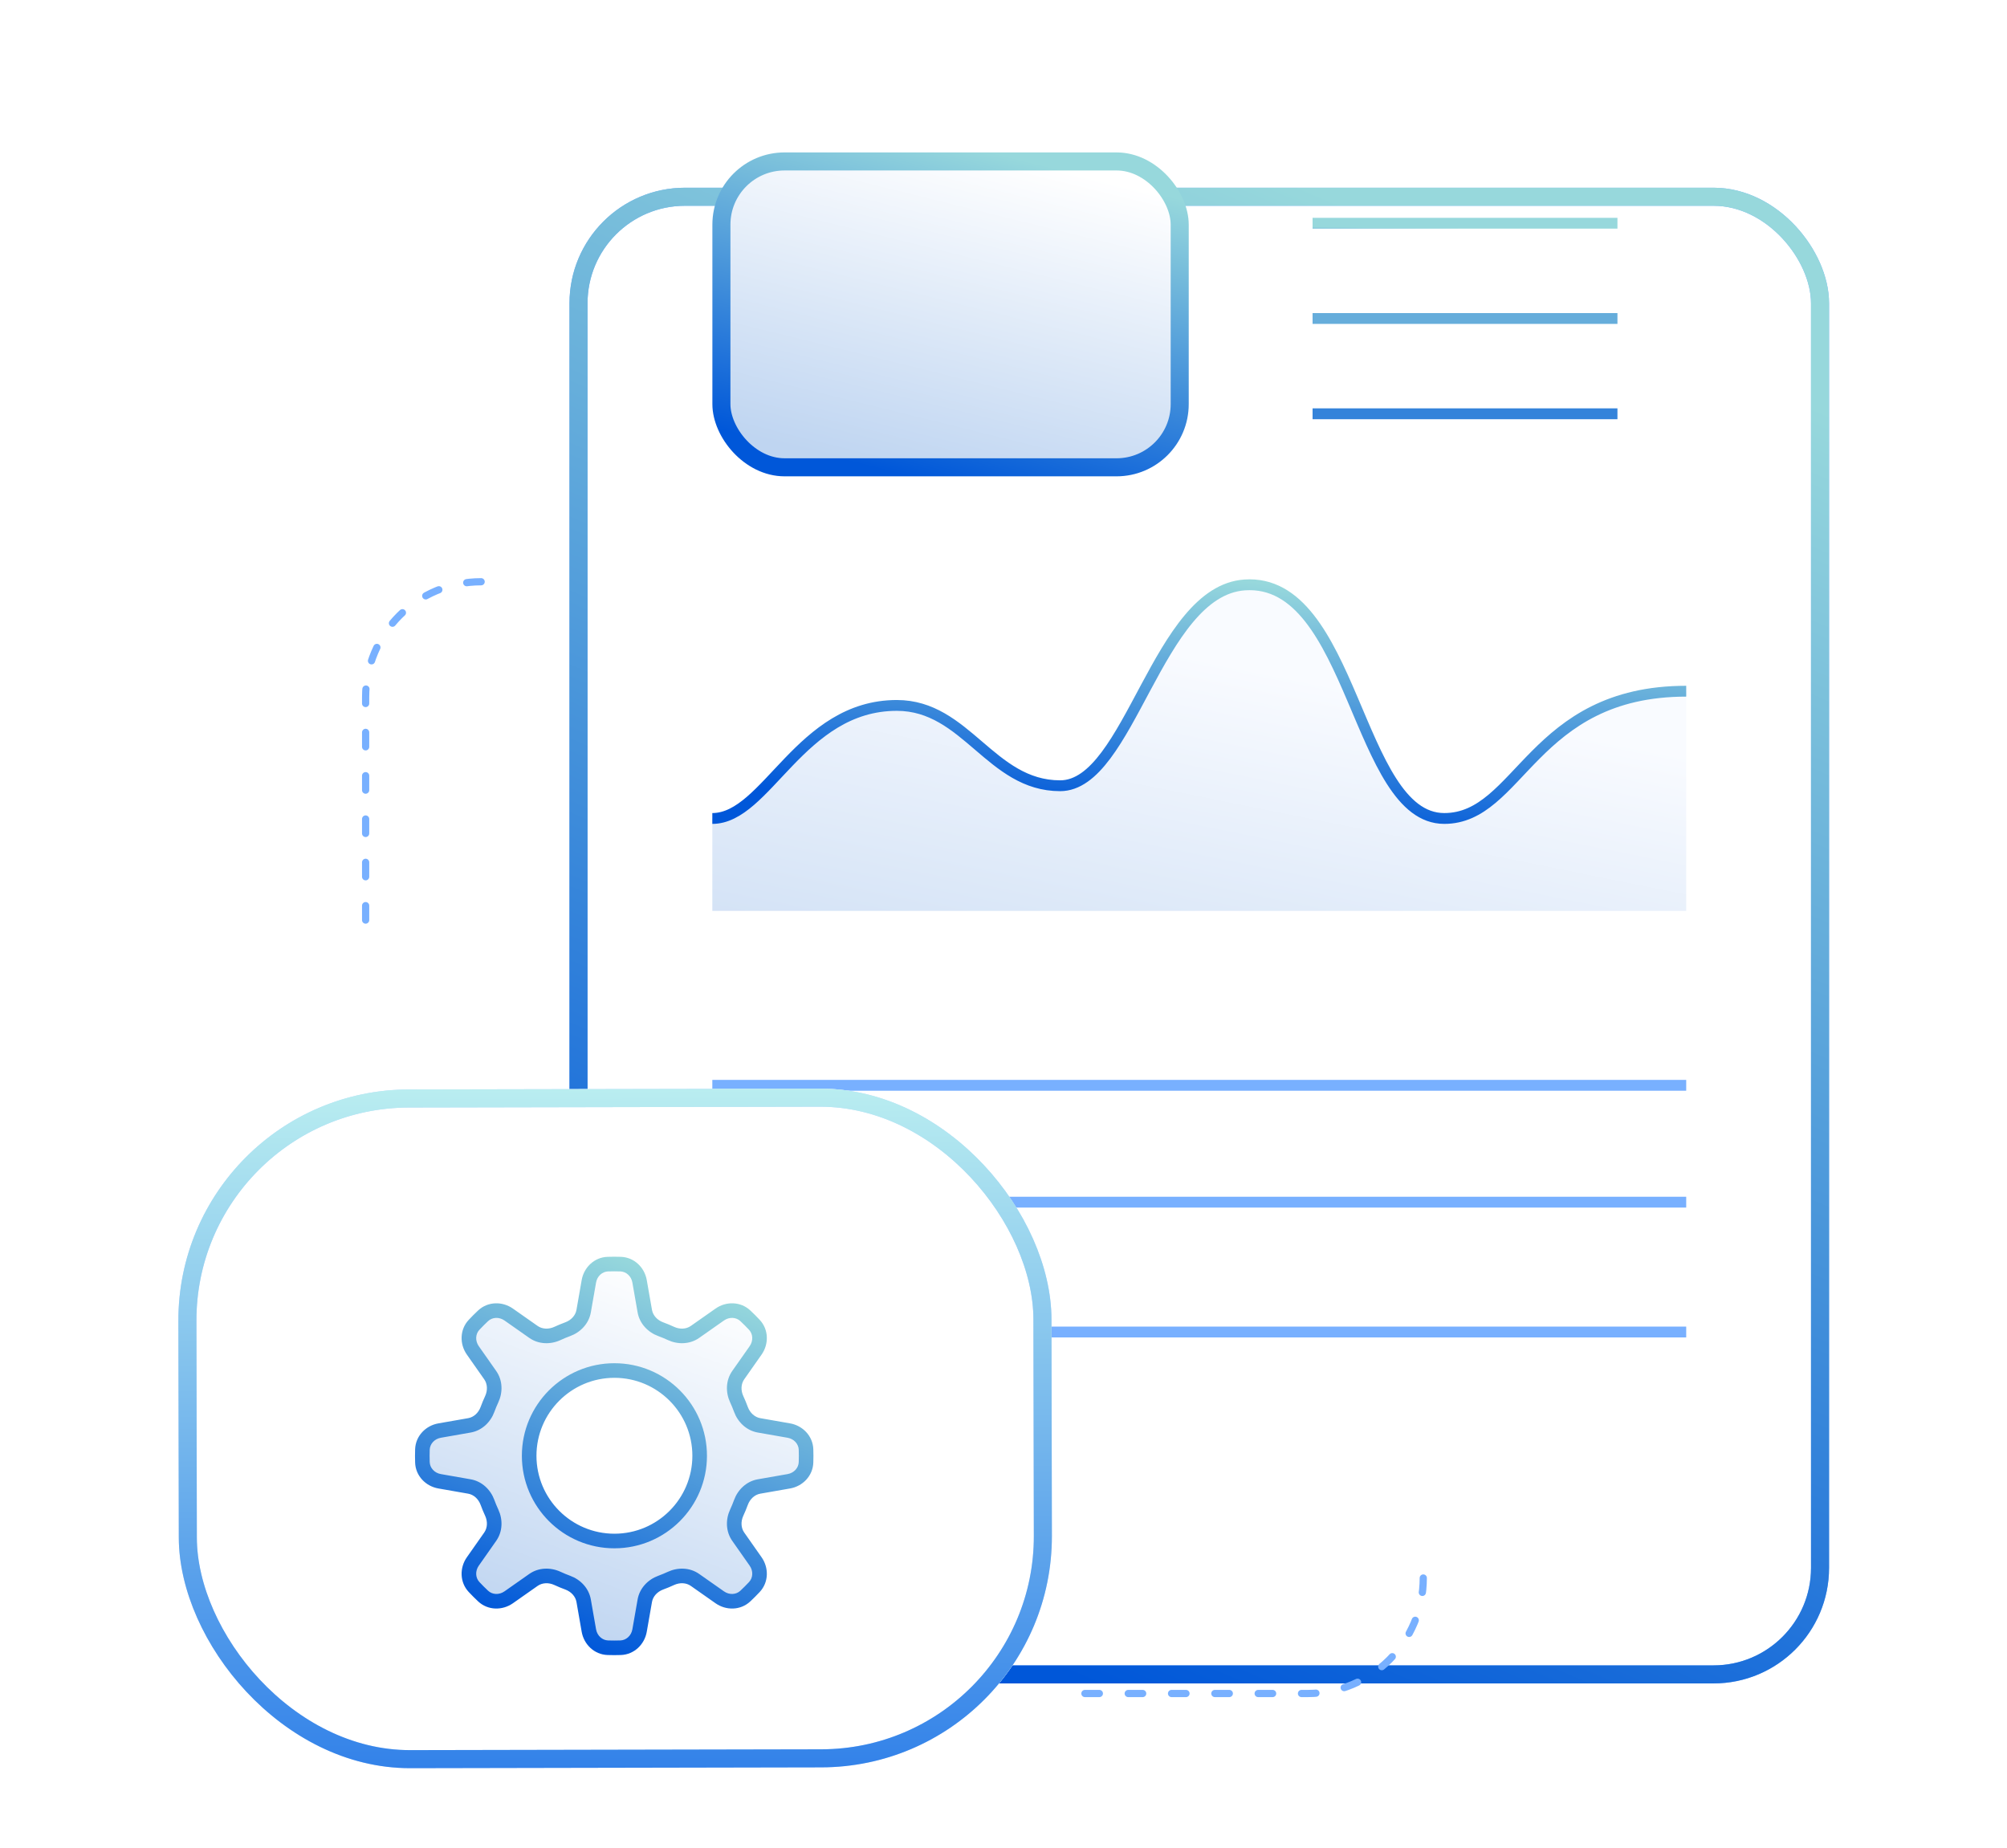 <svg width="278" height="256" viewBox="0 0 278 256" fill="none" xmlns="http://www.w3.org/2000/svg">
<g clip-path="url(#clip0_31560_303551)">
<g filter="url(#filter0_dd_31560_303551)">
<rect x="78.883" width="174.469" height="207.181" rx="16" fill="white"/>
<rect x="80.133" y="1.25" width="171.969" height="204.681" rx="14.75" stroke="#78B0FF" stroke-width="2.5" stroke-linejoin="round"/>
<rect x="80.133" y="1.25" width="171.969" height="204.681" rx="14.75" stroke="url(#paint0_linear_31560_303551)" stroke-width="2.5" stroke-linejoin="round"/>
</g>
<path d="M124.223 97.714C110.817 97.714 106.209 113.373 98.668 113.373V126.175H233.567V95.745C212.201 95.745 210.526 113.373 200.052 113.373C187.903 113.373 187.484 79.981 172.402 81.024C160.294 81.861 156.482 108.84 146.846 108.84C137.211 108.84 133.859 97.714 124.223 97.714Z" fill="url(#paint1_linear_31560_303551)"/>
<path d="M98.668 113.373C106.209 113.373 110.817 97.714 124.223 97.714C133.859 97.714 137.211 108.84 146.846 108.84C156.482 108.84 160.294 81.861 172.402 81.024C187.484 79.981 187.903 113.373 200.052 113.373C210.526 113.373 212.201 95.745 233.567 95.745" stroke="url(#paint2_linear_31560_303551)" stroke-width="1.5" stroke-linejoin="round"/>
<line x1="98.668" y1="150.336" x2="233.566" y2="150.336" stroke="#78B0FF" stroke-width="1.5"/>
<line x1="98.668" y1="166.521" x2="233.566" y2="166.521" stroke="#78B0FF" stroke-width="1.5"/>
<line x1="98.668" y1="184.508" x2="233.566" y2="184.508" stroke="#78B0FF" stroke-width="1.5"/>
<rect x="99.926" y="22.363" width="63.481" height="42.367" rx="8.75" fill="url(#paint3_linear_31560_303551)" stroke="url(#paint4_linear_31560_303551)" stroke-width="2.5" stroke-linejoin="round"/>
<line x1="181.812" y1="30.922" x2="224.041" y2="30.922" stroke="url(#paint5_linear_31560_303551)" stroke-width="1.5" stroke-linejoin="round"/>
<line x1="181.812" y1="44.115" x2="224.041" y2="44.115" stroke="#66ADDB" stroke-width="1.5" stroke-linejoin="round"/>
<line x1="181.812" y1="57.315" x2="224.041" y2="57.315" stroke="#3483DA" stroke-width="1.5" stroke-linejoin="round"/>
<g filter="url(#filter1_dd_31560_303551)">
<rect x="24.645" y="138.168" width="120.936" height="94.013" rx="32" transform="rotate(-0.113 24.645 138.168)" fill="white"/>
<rect x="25.897" y="139.415" width="118.436" height="91.513" rx="30.75" transform="rotate(-0.113 25.897 139.415)" stroke="#BFDBFF" stroke-width="2.5"/>
<rect x="25.897" y="139.415" width="118.436" height="91.513" rx="30.75" transform="rotate(-0.113 25.897 139.415)" stroke="url(#paint6_linear_31560_303551)" stroke-width="2.5"/>
</g>
<g filter="url(#filter2_dd_31560_303551)">
<path fill-rule="evenodd" clip-rule="evenodd" d="M85.966 159.591C87.297 159.635 88.361 160.659 88.591 161.972L89.314 166.102C89.519 167.274 90.402 168.195 91.519 168.605C92 168.781 92.474 168.978 92.939 169.193C94.018 169.693 95.294 169.666 96.268 168.982L99.699 166.573C100.79 165.808 102.266 165.836 103.239 166.746C103.671 167.15 104.089 167.568 104.493 167.999C105.403 168.973 105.431 170.449 104.665 171.539L102.256 174.971C101.572 175.944 101.545 177.22 102.046 178.3C102.261 178.765 102.457 179.239 102.634 179.72C103.043 180.837 103.965 181.72 105.136 181.925L109.266 182.648C110.579 182.877 111.603 183.941 111.647 185.273C111.667 185.864 111.667 186.455 111.647 187.046C111.603 188.377 110.579 189.441 109.266 189.671L105.136 190.394C103.965 190.599 103.043 191.482 102.634 192.599C102.457 193.08 102.261 193.554 102.046 194.019C101.545 195.098 101.572 196.374 102.256 197.348L104.665 200.779C105.431 201.87 105.403 203.346 104.493 204.319C104.089 204.751 103.671 205.169 103.239 205.573C102.266 206.483 100.79 206.511 99.699 205.745L96.268 203.336C95.294 202.652 94.018 202.625 92.939 203.126C92.474 203.341 92 203.537 91.519 203.714C90.402 204.123 89.519 205.045 89.314 206.217L88.591 210.346C88.361 211.659 87.297 212.683 85.966 212.728C85.375 212.747 84.784 212.747 84.193 212.728C82.861 212.683 81.797 211.659 81.567 210.346L80.845 206.217C80.64 205.045 79.757 204.123 78.639 203.714C78.158 203.537 77.685 203.341 77.22 203.126C76.14 202.626 74.864 202.652 73.891 203.336L70.459 205.745C69.369 206.511 67.892 206.483 66.919 205.573C66.488 205.169 66.07 204.751 65.666 204.319C64.755 203.346 64.727 201.87 65.493 200.779L67.902 197.348C68.586 196.374 68.613 195.098 68.113 194.019C67.897 193.554 67.701 193.08 67.525 192.599C67.115 191.482 66.194 190.599 65.022 190.394L60.892 189.671C59.579 189.441 58.555 188.377 58.511 187.046C58.491 186.455 58.491 185.864 58.511 185.273C58.555 183.941 59.579 182.877 60.892 182.648L65.022 181.925C66.194 181.72 67.115 180.837 67.525 179.72C67.701 179.239 67.897 178.765 68.113 178.3C68.613 177.22 68.586 175.944 67.902 174.971L65.493 171.539C64.727 170.449 64.755 168.973 65.666 167.999C66.07 167.568 66.488 167.15 66.919 166.746C67.892 165.836 69.369 165.808 70.459 166.573L73.891 168.982C74.864 169.666 76.14 169.693 77.22 169.193C77.685 168.977 78.158 168.781 78.639 168.605C79.757 168.195 80.64 167.274 80.845 166.102L81.567 161.972C81.797 160.659 82.861 159.635 84.193 159.591C84.784 159.571 85.375 159.571 85.966 159.591ZM85.106 174.328C91.623 174.328 96.914 179.62 96.914 186.137C96.914 192.654 91.623 197.946 85.106 197.946C78.588 197.946 73.297 192.654 73.297 186.137C73.297 179.62 78.588 174.328 85.106 174.328Z" fill="url(#paint7_linear_31560_303551)"/>
<path d="M88.591 161.972L89.586 161.798L89.586 161.798L88.591 161.972ZM85.966 159.591L85.999 158.581L85.999 158.581L85.966 159.591ZM89.314 166.102L90.309 165.928L90.309 165.928L89.314 166.102ZM91.519 168.605L91.171 169.554L91.171 169.554L91.519 168.605ZM92.939 169.193L93.363 168.276L93.363 168.276L92.939 169.193ZM96.268 168.982L96.848 169.809L96.848 169.809L96.268 168.982ZM99.699 166.573L99.118 165.746L99.118 165.746L99.699 166.573ZM103.239 166.746L102.549 167.484L102.549 167.484L103.239 166.746ZM104.493 167.999L105.23 167.309L105.23 167.309L104.493 167.999ZM104.665 171.539L105.492 172.12L105.492 172.12L104.665 171.539ZM102.256 174.971L101.429 174.39L101.429 174.39L102.256 174.971ZM102.046 178.3L102.962 177.875L102.962 177.875L102.046 178.3ZM102.634 179.72L103.582 179.372L103.582 179.372L102.634 179.72ZM105.136 181.925L104.962 182.92L104.962 182.92L105.136 181.925ZM109.266 182.648L109.092 183.643L109.092 183.643L109.266 182.648ZM111.647 185.273L110.638 185.307L110.638 185.307L111.647 185.273ZM111.647 187.046L110.638 187.012L110.638 187.012L111.647 187.046ZM109.266 189.671L109.092 188.675L109.092 188.675L109.266 189.671ZM105.136 190.394L104.962 189.398L104.962 189.398L105.136 190.394ZM102.634 192.599L103.582 192.947L103.582 192.947L102.634 192.599ZM102.046 194.019L102.962 194.443L102.962 194.443L102.046 194.019ZM102.256 197.348L101.429 197.928L101.429 197.928L102.256 197.348ZM104.665 200.779L105.492 200.198L105.492 200.198L104.665 200.779ZM104.493 204.319L105.23 205.009L105.23 205.009L104.493 204.319ZM103.239 205.573L103.929 206.311L103.929 206.311L103.239 205.573ZM99.699 205.745L99.118 206.572L99.118 206.572L99.699 205.745ZM96.268 203.336L96.848 202.509L96.848 202.509L96.268 203.336ZM92.939 203.126L92.514 202.209L92.514 202.209L92.939 203.126ZM91.519 203.714L91.867 204.662L91.867 204.662L91.519 203.714ZM89.314 206.217L90.309 206.391L90.309 206.391L89.314 206.217ZM88.591 210.346L87.595 210.172L87.595 210.172L88.591 210.346ZM85.966 212.728L85.999 213.737L85.999 213.737L85.966 212.728ZM84.193 212.728L84.227 211.718L84.227 211.718L84.193 212.728ZM81.567 210.346L80.572 210.521L80.572 210.521L81.567 210.346ZM80.845 206.217L79.85 206.391L79.85 206.391L80.845 206.217ZM78.639 203.714L78.291 204.662L78.291 204.662L78.639 203.714ZM77.22 203.126L76.795 204.043L76.795 204.043L77.22 203.126ZM73.891 203.336L74.471 204.163L74.471 204.163L73.891 203.336ZM70.459 205.745L71.04 206.572L71.04 206.572L70.459 205.745ZM66.919 205.573L66.229 206.311L66.229 206.311L66.919 205.573ZM65.666 204.319L64.928 205.009L64.928 205.009L65.666 204.319ZM65.493 200.779L64.666 200.198L64.666 200.198L65.493 200.779ZM67.902 197.348L68.729 197.928L68.729 197.928L67.902 197.348ZM68.113 194.019L67.196 194.443L67.196 194.443L68.113 194.019ZM67.525 192.599L68.473 192.251L68.473 192.251L67.525 192.599ZM65.022 190.394L65.196 189.398L65.196 189.398L65.022 190.394ZM60.892 189.671L61.066 188.675L61.066 188.675L60.892 189.671ZM58.511 187.046L59.521 187.012L58.511 187.046ZM58.511 185.273L57.501 185.239L57.501 185.239L58.511 185.273ZM60.892 182.648L61.066 183.643L61.066 183.643L60.892 182.648ZM65.022 181.925L64.848 180.929L64.848 180.929L65.022 181.925ZM67.525 179.72L68.473 180.068L68.473 180.068L67.525 179.72ZM68.113 178.3L69.03 178.725L69.03 178.725L68.113 178.3ZM67.902 174.971L68.729 174.39L68.729 174.39L67.902 174.971ZM65.493 171.539L64.666 172.12L64.666 172.12L65.493 171.539ZM65.666 167.999L64.928 167.309L64.928 167.309L65.666 167.999ZM66.919 166.746L66.229 166.008L66.229 166.008L66.919 166.746ZM70.459 166.573L69.879 167.4L69.879 167.4L70.459 166.573ZM73.891 168.982L74.471 168.155L74.471 168.155L73.891 168.982ZM77.22 169.193L77.645 170.11L77.645 170.11L77.22 169.193ZM78.639 168.605L78.987 169.554L78.987 169.554L78.639 168.605ZM80.845 166.102L79.85 165.927L79.85 165.927L80.845 166.102ZM81.567 161.972L80.572 161.798L80.572 161.798L81.567 161.972ZM84.193 159.591L84.159 158.581L84.193 159.591ZM88.591 161.972L89.586 161.798C89.283 160.066 87.86 158.643 85.999 158.581L85.966 159.591L85.932 160.601C86.735 160.628 87.439 161.253 87.595 162.146L88.591 161.972ZM89.314 166.102L90.309 165.928L89.586 161.798L88.591 161.972L87.595 162.146L88.318 166.276L89.314 166.102ZM91.519 168.605L91.867 167.656C91.032 167.35 90.442 166.689 90.309 165.928L89.314 166.102L88.318 166.276C88.595 167.859 89.772 169.04 91.171 169.554L91.519 168.605ZM92.939 169.193L93.363 168.276C92.873 168.049 92.374 167.842 91.867 167.656L91.519 168.605L91.171 169.554C91.626 169.72 92.074 169.906 92.514 170.11L92.939 169.193ZM96.268 168.982L95.687 168.155C95.055 168.599 94.171 168.65 93.363 168.276L92.939 169.193L92.514 170.11C93.866 170.736 95.533 170.733 96.848 169.809L96.268 168.982ZM99.699 166.573L99.118 165.746L95.687 168.155L96.268 168.982L96.848 169.809L100.28 167.4L99.699 166.573ZM103.239 166.746L103.929 166.008C102.57 164.736 100.557 164.736 99.118 165.746L99.699 166.573L100.28 167.4C101.022 166.879 101.962 166.935 102.549 167.484L103.239 166.746ZM104.493 167.999L105.23 167.309C104.811 166.861 104.377 166.427 103.929 166.008L103.239 166.746L102.549 167.484C102.964 167.872 103.366 168.274 103.755 168.69L104.493 167.999ZM104.665 171.539L105.492 172.12C106.502 170.681 106.502 168.669 105.23 167.309L104.493 167.999L103.755 168.69C104.303 169.276 104.36 170.216 103.838 170.959L104.665 171.539ZM102.256 174.971L103.083 175.551L105.492 172.12L104.665 171.539L103.838 170.959L101.429 174.39L102.256 174.971ZM102.046 178.3L102.962 177.875C102.588 177.068 102.639 176.184 103.083 175.551L102.256 174.971L101.429 174.39C100.506 175.705 100.502 177.373 101.129 178.725L102.046 178.3ZM102.634 179.72L103.582 179.372C103.396 178.865 103.189 178.365 102.962 177.875L102.046 178.3L101.129 178.725C101.332 179.165 101.518 179.613 101.685 180.068L102.634 179.72ZM105.136 181.925L105.311 180.929C104.55 180.796 103.889 180.207 103.582 179.372L102.634 179.72L101.685 180.068C102.198 181.466 103.379 182.643 104.962 182.92L105.136 181.925ZM109.266 182.648L109.441 181.652L105.311 180.929L105.136 181.925L104.962 182.92L109.092 183.643L109.266 182.648ZM111.647 185.273L112.657 185.239C112.595 183.379 111.172 181.955 109.441 181.652L109.266 182.648L109.092 183.643C109.986 183.799 110.611 184.504 110.638 185.307L111.647 185.273ZM111.647 187.046L112.657 187.079C112.678 186.466 112.678 185.852 112.657 185.239L111.647 185.273L110.638 185.307C110.657 185.875 110.657 186.444 110.638 187.012L111.647 187.046ZM109.266 189.671L109.441 190.666C111.172 190.363 112.595 188.94 112.657 187.079L111.647 187.046L110.638 187.012C110.611 187.815 109.986 188.519 109.092 188.675L109.266 189.671ZM105.136 190.394L105.311 191.389L109.441 190.666L109.266 189.671L109.092 188.675L104.962 189.398L105.136 190.394ZM102.634 192.599L103.582 192.947C103.889 192.112 104.55 191.522 105.311 191.389L105.136 190.394L104.962 189.398C103.379 189.675 102.198 190.852 101.685 192.251L102.634 192.599ZM102.046 194.019L102.962 194.443C103.189 193.953 103.396 193.454 103.582 192.947L102.634 192.599L101.685 192.251C101.518 192.706 101.332 193.154 101.129 193.594L102.046 194.019ZM102.256 197.348L103.083 196.767C102.639 196.135 102.588 195.251 102.962 194.443L102.046 194.019L101.129 193.594C100.502 194.946 100.506 196.613 101.429 197.928L102.256 197.348ZM104.665 200.779L105.492 200.198L103.083 196.767L102.256 197.348L101.429 197.928L103.838 201.36L104.665 200.779ZM104.493 204.319L105.23 205.009C106.502 203.65 106.502 201.637 105.492 200.198L104.665 200.779L103.838 201.36C104.36 202.102 104.303 203.042 103.755 203.629L104.493 204.319ZM103.239 205.573L103.929 206.311C104.377 205.891 104.811 205.457 105.23 205.009L104.493 204.319L103.755 203.629C103.366 204.044 102.964 204.446 102.549 204.835L103.239 205.573ZM99.699 205.745L99.118 206.572C100.557 207.582 102.57 207.582 103.929 206.311L103.239 205.573L102.549 204.835C101.962 205.383 101.022 205.44 100.28 204.918L99.699 205.745ZM96.268 203.336L95.687 204.163L99.118 206.572L99.699 205.745L100.28 204.918L96.848 202.509L96.268 203.336ZM92.939 203.126L93.363 204.042C94.171 203.669 95.055 203.719 95.687 204.163L96.268 203.336L96.848 202.509C95.533 201.586 93.866 201.582 92.514 202.209L92.939 203.126ZM91.519 203.714L91.867 204.662C92.374 204.476 92.873 204.269 93.363 204.042L92.939 203.126L92.514 202.209C92.074 202.412 91.626 202.598 91.171 202.765L91.519 203.714ZM89.314 206.217L90.309 206.391C90.442 205.63 91.032 204.969 91.867 204.662L91.519 203.714L91.171 202.765C89.772 203.278 88.595 204.46 88.318 206.042L89.314 206.217ZM88.591 210.346L89.586 210.521L90.309 206.391L89.314 206.217L88.318 206.042L87.595 210.172L88.591 210.346ZM85.966 212.728L85.999 213.737C87.86 213.675 89.283 212.252 89.586 210.521L88.591 210.346L87.595 210.172C87.439 211.066 86.735 211.691 85.932 211.718L85.966 212.728ZM84.193 212.728L84.159 213.737C84.772 213.758 85.386 213.758 85.999 213.737L85.966 212.728L85.932 211.718C85.364 211.737 84.795 211.737 84.227 211.718L84.193 212.728ZM81.567 210.346L80.572 210.521C80.875 212.252 82.298 213.675 84.159 213.737L84.193 212.728L84.227 211.718C83.424 211.691 82.719 211.066 82.563 210.172L81.567 210.346ZM80.845 206.217L79.85 206.391L80.572 210.521L81.567 210.346L82.563 210.172L81.84 206.043L80.845 206.217ZM78.639 203.714L78.291 204.662C79.127 204.969 79.716 205.63 79.85 206.391L80.845 206.217L81.84 206.043C81.563 204.46 80.386 203.278 78.987 202.765L78.639 203.714ZM77.22 203.126L76.795 204.043C77.285 204.27 77.784 204.476 78.291 204.662L78.639 203.714L78.987 202.765C78.532 202.598 78.085 202.413 77.645 202.209L77.22 203.126ZM73.891 203.336L74.471 204.163C75.104 203.719 75.988 203.669 76.795 204.043L77.22 203.126L77.645 202.209C76.293 201.583 74.625 201.586 73.31 202.509L73.891 203.336ZM70.459 205.745L71.04 206.572L74.471 204.163L73.891 203.336L73.31 202.509L69.879 204.918L70.459 205.745ZM66.919 205.573L66.229 206.311C67.589 207.582 69.601 207.582 71.04 206.572L70.459 205.745L69.879 204.918C69.136 205.44 68.196 205.383 67.61 204.835L66.919 205.573ZM65.666 204.319L64.928 205.009C65.347 205.457 65.781 205.891 66.229 206.311L66.919 205.573L67.61 204.835C67.194 204.446 66.792 204.044 66.404 203.629L65.666 204.319ZM65.493 200.779L64.666 200.198C63.656 201.637 63.656 203.65 64.928 205.009L65.666 204.319L66.404 203.629C65.855 203.042 65.799 202.102 66.32 201.36L65.493 200.779ZM67.902 197.348L67.075 196.767L64.666 200.198L65.493 200.779L66.32 201.36L68.729 197.928L67.902 197.348ZM68.113 194.019L67.196 194.443C67.57 195.251 67.519 196.135 67.075 196.767L67.902 197.348L68.729 197.928C69.653 196.613 69.656 194.946 69.03 193.594L68.113 194.019ZM67.525 192.599L66.576 192.947C66.762 193.454 66.969 193.953 67.196 194.443L68.113 194.019L69.03 193.594C68.826 193.154 68.64 192.706 68.473 192.251L67.525 192.599ZM65.022 190.394L64.848 191.389C65.609 191.522 66.27 192.112 66.576 192.947L67.525 192.599L68.473 192.251C67.96 190.852 66.779 189.675 65.196 189.398L65.022 190.394ZM60.892 189.671L60.718 190.666L64.848 191.389L65.022 190.394L65.196 189.398L61.066 188.675L60.892 189.671ZM58.511 187.046L57.501 187.079C57.563 188.94 58.986 190.363 60.718 190.666L60.892 189.671L61.066 188.675C60.172 188.519 59.548 187.815 59.521 187.012L58.511 187.046ZM58.511 185.273L57.501 185.239C57.48 185.852 57.48 186.466 57.501 187.079L58.511 187.046L59.521 187.012C59.502 186.444 59.502 185.875 59.521 185.306L58.511 185.273ZM60.892 182.648L60.718 181.652C58.986 181.955 57.563 183.378 57.501 185.239L58.511 185.273L59.521 185.306C59.548 184.504 60.172 183.8 61.066 183.643L60.892 182.648ZM65.022 181.925L64.848 180.929L60.718 181.652L60.892 182.648L61.066 183.643L65.196 182.92L65.022 181.925ZM67.525 179.72L66.576 179.372C66.27 180.207 65.609 180.796 64.848 180.929L65.022 181.925L65.196 182.92C66.779 182.643 67.96 181.466 68.473 180.068L67.525 179.72ZM68.113 178.3L67.196 177.875C66.969 178.365 66.762 178.865 66.576 179.372L67.525 179.72L68.473 180.068C68.64 179.613 68.826 179.165 69.03 178.725L68.113 178.3ZM67.902 174.971L67.075 175.551C67.519 176.184 67.57 177.068 67.196 177.875L68.113 178.3L69.03 178.725C69.656 177.373 69.653 175.705 68.729 174.39L67.902 174.971ZM65.493 171.539L64.666 172.12L67.075 175.551L67.902 174.971L68.729 174.39L66.32 170.959L65.493 171.539ZM65.666 167.999L64.928 167.309C63.656 168.669 63.656 170.681 64.666 172.12L65.493 171.539L66.32 170.959C65.799 170.216 65.855 169.276 66.404 168.69L65.666 167.999ZM66.919 166.746L66.229 166.008C65.781 166.427 65.347 166.861 64.928 167.309L65.666 167.999L66.404 168.69C66.792 168.274 67.194 167.872 67.61 167.484L66.919 166.746ZM70.459 166.573L71.04 165.746C69.601 164.736 67.589 164.736 66.229 166.008L66.919 166.746L67.61 167.484C68.196 166.935 69.136 166.879 69.879 167.4L70.459 166.573ZM73.891 168.982L74.471 168.155L71.04 165.746L70.459 166.573L69.879 167.4L73.31 169.809L73.891 168.982ZM77.22 169.193L76.795 168.276C75.988 168.65 75.104 168.599 74.471 168.155L73.891 168.982L73.31 169.809C74.625 170.733 76.293 170.736 77.645 170.11L77.22 169.193ZM78.639 168.605L78.291 167.656C77.784 167.842 77.285 168.049 76.795 168.276L77.22 169.193L77.645 170.11C78.085 169.906 78.532 169.72 78.987 169.554L78.639 168.605ZM80.845 166.102L79.85 165.927C79.716 166.689 79.127 167.35 78.291 167.656L78.639 168.605L78.987 169.554C80.386 169.04 81.563 167.859 81.84 166.276L80.845 166.102ZM81.567 161.972L80.572 161.798L79.85 165.927L80.845 166.102L81.84 166.276L82.563 162.146L81.567 161.972ZM84.193 159.591L84.159 158.581C82.298 158.643 80.875 160.066 80.572 161.798L81.567 161.972L82.563 162.146C82.719 161.253 83.424 160.628 84.227 160.601L84.193 159.591ZM85.966 159.591L85.999 158.581C85.386 158.561 84.772 158.561 84.159 158.581L84.193 159.591L84.227 160.601C84.795 160.582 85.364 160.582 85.932 160.601L85.966 159.591ZM96.914 186.137H97.925C97.925 179.062 92.181 173.318 85.106 173.318V174.328V175.339C91.065 175.339 95.904 180.178 95.904 186.137H96.914ZM85.106 197.946V198.956C92.181 198.956 97.925 193.212 97.925 186.137H96.914H95.904C95.904 192.096 91.065 196.935 85.106 196.935V197.946ZM73.297 186.137H72.287C72.287 193.212 78.03 198.956 85.106 198.956V197.946V196.935C79.146 196.935 74.308 192.096 74.308 186.137H73.297ZM85.106 174.328V173.318C78.03 173.318 72.287 179.061 72.287 186.137H73.297H74.308C74.308 180.178 79.146 175.339 85.106 175.339V174.328Z" fill="url(#paint8_linear_31560_303551)"/>
</g>
<path d="M66.644 80.582V80.582C57.808 80.582 50.645 87.746 50.645 96.582V129.082" stroke="#78B0FF" stroke-linecap="round" stroke-dasharray="2 4"/>
<path d="M197.145 218.582V218.582C197.145 227.419 189.981 234.582 181.145 234.582L148.645 234.582" stroke="#78B0FF" stroke-linecap="round" stroke-dasharray="2 4"/>
</g>
<defs>
<filter id="filter0_dd_31560_303551" x="58.657" y="-5.779" width="214.919" height="253.411" filterUnits="userSpaceOnUse" color-interpolation-filters="sRGB">
<feFlood flood-opacity="0" result="BackgroundImageFix"/>
<feColorMatrix in="SourceAlpha" type="matrix" values="0 0 0 0 0 0 0 0 0 0 0 0 0 0 0 0 0 0 127 0" result="hardAlpha"/>
<feOffset dy="5.779"/>
<feGaussianBlur stdDeviation="5.779"/>
<feColorMatrix type="matrix" values="0 0 0 0 0.082 0 0 0 0 0.098 0 0 0 0 0.145 0 0 0 0.05 0"/>
<feBlend mode="normal" in2="BackgroundImageFix" result="effect1_dropShadow_31560_303551"/>
<feColorMatrix in="SourceAlpha" type="matrix" values="0 0 0 0 0 0 0 0 0 0 0 0 0 0 0 0 0 0 127 0" result="hardAlpha"/>
<feOffset dy="20.225"/>
<feGaussianBlur stdDeviation="10.113"/>
<feColorMatrix type="matrix" values="0 0 0 0 0.082 0 0 0 0 0.098 0 0 0 0 0.145 0 0 0 0.04 0"/>
<feBlend mode="normal" in2="effect1_dropShadow_31560_303551" result="effect2_dropShadow_31560_303551"/>
<feBlend mode="normal" in="SourceGraphic" in2="effect2_dropShadow_31560_303551" result="shape"/>
</filter>
<filter id="filter1_dd_31560_303551" x="9.338" y="132.869" width="151.733" height="124.862" filterUnits="userSpaceOnUse" color-interpolation-filters="sRGB">
<feFlood flood-opacity="0" result="BackgroundImageFix"/>
<feColorMatrix in="SourceAlpha" type="matrix" values="0 0 0 0 0 0 0 0 0 0 0 0 0 0 0 0 0 0 127 0" result="hardAlpha"/>
<feMorphology radius="5.123" operator="erode" in="SourceAlpha" result="effect1_dropShadow_31560_303551"/>
<feOffset dy="10.246"/>
<feGaussianBlur stdDeviation="10.246"/>
<feComposite in2="hardAlpha" operator="out"/>
<feColorMatrix type="matrix" values="0 0 0 0 0.063 0 0 0 0 0.094 0 0 0 0 0.157 0 0 0 0.08 0"/>
<feBlend mode="normal" in2="BackgroundImageFix" result="effect1_dropShadow_31560_303551"/>
<feColorMatrix in="SourceAlpha" type="matrix" values="0 0 0 0 0 0 0 0 0 0 0 0 0 0 0 0 0 0 127 0" result="hardAlpha"/>
<feOffset dy="2.561"/>
<feGaussianBlur stdDeviation="2.561"/>
<feComposite in2="hardAlpha" operator="out"/>
<feColorMatrix type="matrix" values="0 0 0 0 0.063 0 0 0 0 0.094 0 0 0 0 0.157 0 0 0 0.12 0"/>
<feBlend mode="normal" in2="effect1_dropShadow_31560_303551" result="effect2_dropShadow_31560_303551"/>
<feBlend mode="normal" in="SourceGraphic" in2="effect2_dropShadow_31560_303551" result="shape"/>
</filter>
<filter id="filter2_dd_31560_303551" x="45.419" y="155.119" width="79.319" height="82.764" filterUnits="userSpaceOnUse" color-interpolation-filters="sRGB">
<feFlood flood-opacity="0" result="BackgroundImageFix"/>
<feColorMatrix in="SourceAlpha" type="matrix" values="0 0 0 0 0 0 0 0 0 0 0 0 0 0 0 0 0 0 127 0" result="hardAlpha"/>
<feOffset dy="3.447"/>
<feGaussianBlur stdDeviation="3.447"/>
<feColorMatrix type="matrix" values="0 0 0 0 0.082 0 0 0 0 0.098 0 0 0 0 0.145 0 0 0 0.05 0"/>
<feBlend mode="normal" in2="BackgroundImageFix" result="effect1_dropShadow_31560_303551"/>
<feColorMatrix in="SourceAlpha" type="matrix" values="0 0 0 0 0 0 0 0 0 0 0 0 0 0 0 0 0 0 127 0" result="hardAlpha"/>
<feOffset dy="12.066"/>
<feGaussianBlur stdDeviation="6.033"/>
<feColorMatrix type="matrix" values="0 0 0 0 0.082 0 0 0 0 0.098 0 0 0 0 0.145 0 0 0 0.04 0"/>
<feBlend mode="normal" in2="effect1_dropShadow_31560_303551" result="effect2_dropShadow_31560_303551"/>
<feBlend mode="normal" in="SourceGraphic" in2="effect2_dropShadow_31560_303551" result="shape"/>
</filter>
<linearGradient id="paint0_linear_31560_303551" x1="195.884" y1="6.249" x2="115.767" y2="192.061" gradientUnits="userSpaceOnUse">
<stop stop-color="#97D8DC"/>
<stop offset="1" stop-color="#0057D9"/>
</linearGradient>
<linearGradient id="paint1_linear_31560_303551" x1="189.635" y1="95.745" x2="174.666" y2="169.939" gradientUnits="userSpaceOnUse">
<stop stop-color="#F9FBFF"/>
<stop offset="1" stop-color="#BFD5F1"/>
</linearGradient>
<linearGradient id="paint2_linear_31560_303551" x1="189.133" y1="81.977" x2="186.156" y2="116.149" gradientUnits="userSpaceOnUse">
<stop stop-color="#97D8DC"/>
<stop offset="1" stop-color="#0057D9"/>
</linearGradient>
<linearGradient id="paint3_linear_31560_303551" x1="142.924" y1="22.467" x2="131.818" y2="67.445" gradientUnits="userSpaceOnUse">
<stop stop-color="white"/>
<stop offset="1" stop-color="#BFD5F1"/>
</linearGradient>
<linearGradient id="paint4_linear_31560_303551" x1="142.924" y1="22.467" x2="131.818" y2="67.445" gradientUnits="userSpaceOnUse">
<stop stop-color="#97D8DC"/>
<stop offset="1" stop-color="#0057D9"/>
</linearGradient>
<linearGradient id="paint5_linear_31560_303551" x1="210.131" y1="31.702" x2="210.122" y2="32.766" gradientUnits="userSpaceOnUse">
<stop stop-color="#97D8DC"/>
<stop offset="1" stop-color="#0057D9"/>
</linearGradient>
<linearGradient id="paint6_linear_31560_303551" x1="85.113" y1="138.168" x2="85.113" y2="232.18" gradientUnits="userSpaceOnUse">
<stop stop-color="#B9EDF0"/>
<stop offset="1" stop-color="#3382E9"/>
</linearGradient>
<linearGradient id="paint7_linear_31560_303551" x1="94.15" y1="161.18" x2="76.01" y2="211.14" gradientUnits="userSpaceOnUse">
<stop stop-color="white"/>
<stop offset="1" stop-color="#BFD5F1"/>
</linearGradient>
<linearGradient id="paint8_linear_31560_303551" x1="94.15" y1="161.18" x2="76.01" y2="211.14" gradientUnits="userSpaceOnUse">
<stop stop-color="#97D8DC"/>
<stop offset="1" stop-color="#0057D9"/>
</linearGradient>
<clipPath id="clip0_31560_303551">
<rect width="278" height="256" fill="white"/>
</clipPath>
</defs>
</svg>
